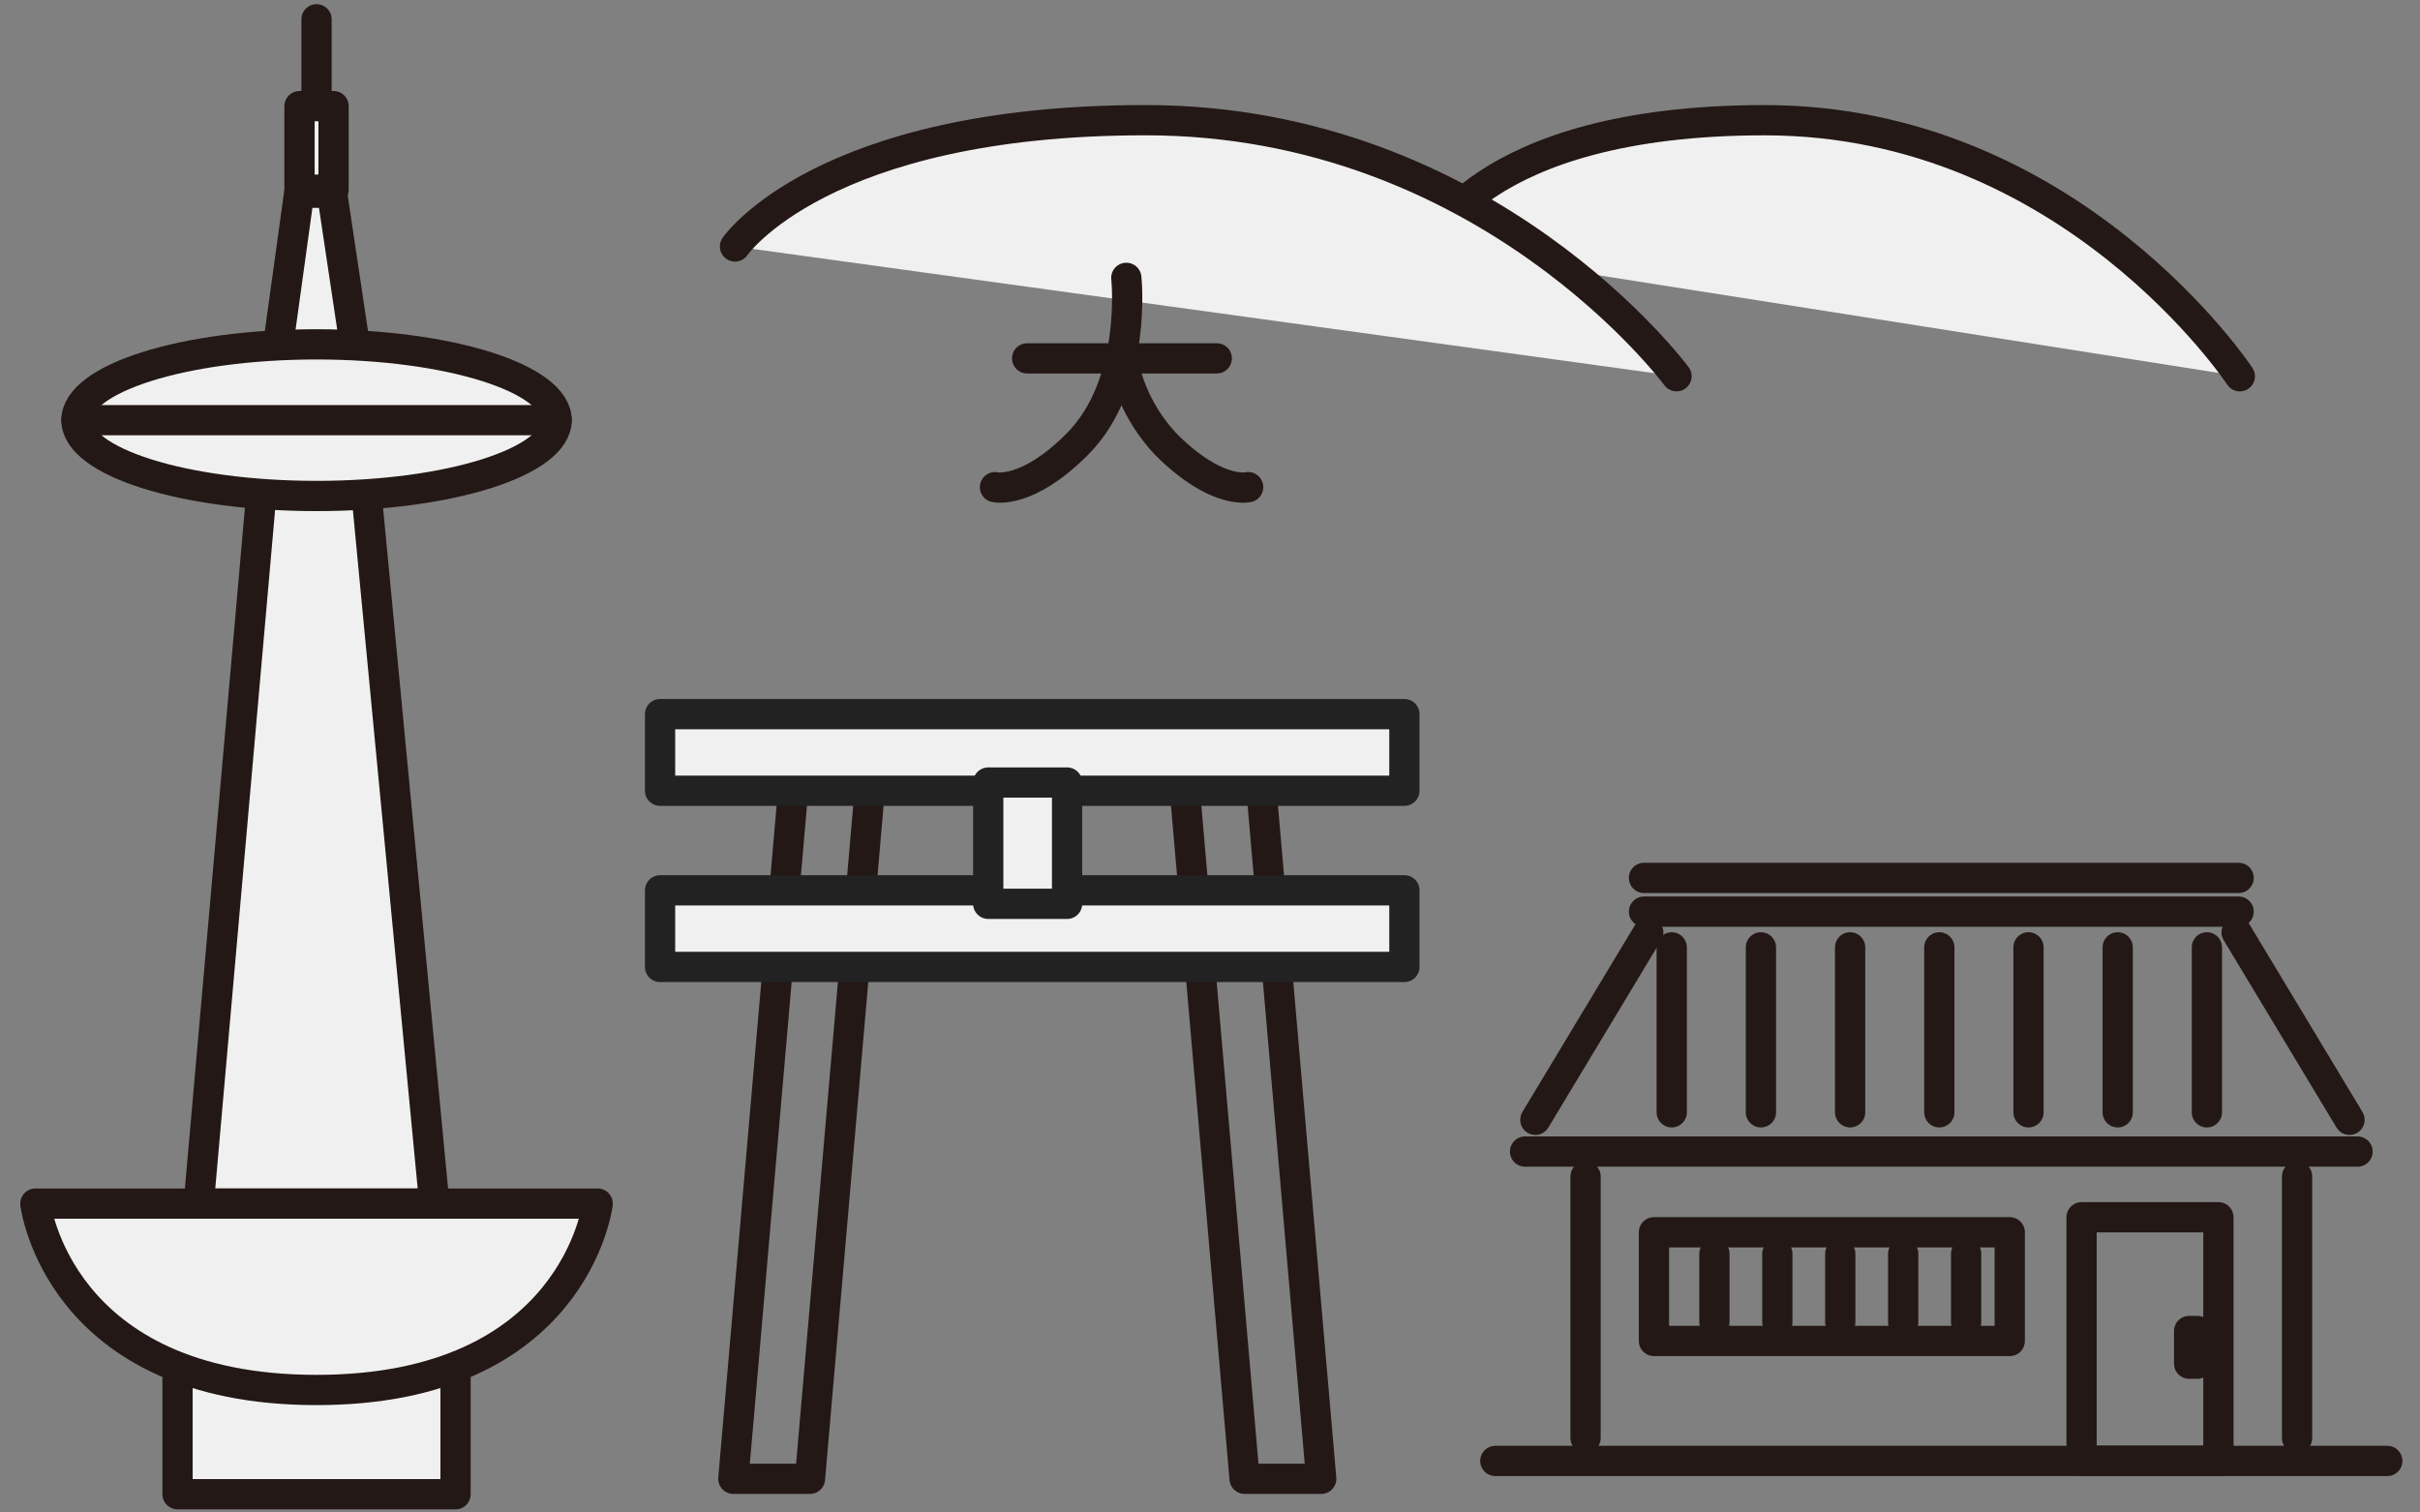 <svg xmlns="http://www.w3.org/2000/svg" width="320" height="200" viewBox="0 0 320 200">
  <rect x="0" y="0" width="320" height="200" fill="#808080" stroke="none"/>
  <g id="グループ_2357" data-name="グループ 2357" transform="translate(-1229 -1241)">
    <g id="グループ_2354" data-name="グループ 2354">
      <g id="グループ_2042" data-name="グループ 2042" transform="translate(1426.73 1357.087)">
        <g id="グループ_2032" data-name="グループ 2032" transform="translate(3.932 0)">
          <line id="線_213" data-name="線 213" x2="110.081" transform="translate(0 36.186)" fill="none" stroke="#231815" stroke-linecap="round" stroke-linejoin="round" stroke-width="4"/>
          <line id="線_214" data-name="線 214" x2="78.63" transform="translate(15.726 4.461)" fill="none" stroke="#231815" stroke-linecap="round" stroke-linejoin="round" stroke-width="4"/>
          <line id="線_215" data-name="線 215" x1="14.927" y2="24.785" transform="translate(1.36 7.202)" fill="none" stroke="#231815" stroke-linecap="round" stroke-linejoin="round" stroke-width="4"/>
          <line id="線_216" data-name="線 216" x2="14.927" y2="24.785" transform="translate(94.09 7.202)" fill="none" stroke="#231815" stroke-linecap="round" stroke-linejoin="round" stroke-width="4"/>
          <line id="線_217" data-name="線 217" x2="78.63" transform="translate(15.726)" fill="none" stroke="#231815" stroke-linecap="round" stroke-linejoin="round" stroke-width="4"/>
          <g id="グループ_2031" data-name="グループ 2031" transform="translate(19.393 9.185)">
            <line id="線_218" data-name="線 218" y2="21.811" fill="none" stroke="#231815" stroke-linecap="round" stroke-linejoin="round" stroke-width="4"/>
            <line id="線_219" data-name="線 219" y2="21.811" transform="translate(11.794)" fill="none" stroke="#231815" stroke-linecap="round" stroke-linejoin="round" stroke-width="4"/>
            <line id="線_220" data-name="線 220" y2="21.811" transform="translate(23.589)" fill="none" stroke="#231815" stroke-linecap="round" stroke-linejoin="round" stroke-width="4"/>
            <line id="線_221" data-name="線 221" y2="21.811" transform="translate(35.383)" fill="none" stroke="#231815" stroke-linecap="round" stroke-linejoin="round" stroke-width="4"/>
            <line id="線_222" data-name="線 222" y2="21.811" transform="translate(47.177)" fill="none" stroke="#231815" stroke-linecap="round" stroke-linejoin="round" stroke-width="4"/>
            <line id="線_223" data-name="線 223" y2="21.811" transform="translate(58.972)" fill="none" stroke="#231815" stroke-linecap="round" stroke-linejoin="round" stroke-width="4"/>
            <line id="線_224" data-name="線 224" y2="21.811" transform="translate(70.766)" fill="none" stroke="#231815" stroke-linecap="round" stroke-linejoin="round" stroke-width="4"/>
          </g>
        </g>
        <g id="グループ_2033" data-name="グループ 2033" transform="translate(11.929 39.473)">
          <line id="線_225" data-name="線 225" y2="34.592" fill="none" stroke="#231815" stroke-linecap="round" stroke-linejoin="round" stroke-width="4"/>
          <line id="線_226" data-name="線 226" y2="34.592" transform="translate(94.087)" fill="none" stroke="#231815" stroke-linecap="round" stroke-linejoin="round" stroke-width="4"/>
          <rect id="長方形_602" data-name="長方形 602" width="47.044" height="14.375" transform="translate(9.047 7.386)" fill="none" stroke="#231815" stroke-linecap="round" stroke-linejoin="round" stroke-width="4"/>
          <rect id="長方形_603" data-name="長方形 603" width="18.094" height="32.195" transform="translate(65.59 5.403)" fill="none" stroke="#231815" stroke-linecap="round" stroke-linejoin="round" stroke-width="4"/>
          <line id="線_227" data-name="線 227" y2="9.041" transform="translate(50.325 10.22)" fill="none" stroke="#231815" stroke-linecap="round" stroke-linejoin="round" stroke-width="4"/>
          <line id="線_228" data-name="線 228" y2="9.041" transform="translate(42.004 10.22)" fill="none" stroke="#231815" stroke-linecap="round" stroke-linejoin="round" stroke-width="4"/>
          <line id="線_229" data-name="線 229" y2="9.041" transform="translate(33.683 10.22)" fill="none" stroke="#231815" stroke-linecap="round" stroke-linejoin="round" stroke-width="4"/>
          <line id="線_230" data-name="線 230" y2="9.041" transform="translate(25.361 10.22)" fill="none" stroke="#231815" stroke-linecap="round" stroke-linejoin="round" stroke-width="4"/>
          <line id="線_231" data-name="線 231" y2="9.041" transform="translate(17.04 10.22)" fill="none" stroke="#231815" stroke-linecap="round" stroke-linejoin="round" stroke-width="4"/>
        </g>
        <line id="線_232" data-name="線 232" x2="117.944" transform="translate(0 77.096)" fill="none" stroke="#231815" stroke-linecap="round" stroke-linejoin="round" stroke-width="4"/>
        <rect id="長方形_604" data-name="長方形 604" width="1.076" height="4.324" transform="translate(91.742 59.914)" fill="none" stroke="#231815" stroke-linecap="round" stroke-linejoin="round" stroke-width="4"/>
      </g>
      <g id="グループ_2044" data-name="グループ 2044" transform="translate(1316.283 1335.431)">
        <path id="パス_3410" data-name="パス 3410" d="M2219.607,2819.026l8.544-98.42h10.132l-8.544,98.42Z" transform="translate(-2209.919 -2717.912)" fill="none" stroke="#231815" stroke-linecap="round" stroke-linejoin="round" stroke-width="4"/>
        <path id="パス_3411" data-name="パス 3411" d="M2268.231,2819.026l-8.544-98.42h-10.132l8.544,98.42Z" transform="translate(-2180.806 -2717.912)" fill="none" stroke="#231815" stroke-linecap="round" stroke-linejoin="round" stroke-width="4"/>
        <rect id="長方形_606" data-name="長方形 606" width="98.421" height="10.132" transform="translate(0 0)" fill="#f0f0f0" stroke="#222" stroke-linecap="round" stroke-linejoin="round" stroke-width="4"/>
        <rect id="長方形_607" data-name="長方形 607" width="98.421" height="10.132" transform="translate(0 23.298)" fill="#f0f0f0" stroke="#222" stroke-linecap="round" stroke-linejoin="round" stroke-width="4"/>
        <rect id="長方形_608" data-name="長方形 608" width="10.426" height="16.04" transform="translate(43.393 9.045)" fill="#f0f0f0" stroke="#222" stroke-linecap="round" stroke-linejoin="round" stroke-width="4"/>
      </g>
      <g id="グループ_2045" data-name="グループ 2045" transform="translate(1233.678 1243.554)">
        <rect id="長方形_609" data-name="長方形 609" width="36.76" height="18.38" transform="translate(18.798 176.652)" fill="#f0f0f0" stroke="#231815" stroke-linecap="round" stroke-linejoin="round" stroke-width="4"/>
        <path id="パス_3412" data-name="パス 3412" d="M2183.762,2800.653l8.694-98.583h13.04l9.418,98.583Z" transform="translate(-2162.16 -2644.052)" fill="#f0f0f0" stroke="#231815" stroke-linecap="round" stroke-linejoin="round" stroke-width="4"/>
        <path id="パス_3413" data-name="パス 3413" d="M2189.035,2705.165l2.888-20.886h4.333l3.129,20.886Z" transform="translate(-2157.033 -2661.349)" fill="#f0f0f0" stroke="#231815" stroke-linecap="round" stroke-linejoin="round" stroke-width="4"/>
        <ellipse id="楕円形_46" data-name="楕円形 46" cx="31.747" cy="10.025" rx="31.747" ry="10.025" transform="translate(5.431 42.981)" fill="#f0f0f0" stroke="#231815" stroke-linecap="round" stroke-linejoin="round" stroke-width="4"/>
        <line id="線_233" data-name="線 233" x2="63.494" transform="translate(5.431 53.006)" fill="#bebebe" stroke="#231815" stroke-linecap="round" stroke-linejoin="round" stroke-width="4"/>
        <path id="パス_3414" data-name="パス 3414" d="M2172.808,2752.059h74.355s-2.925,24.645-37.177,24.645S2172.808,2752.059,2172.808,2752.059Z" transform="translate(-2172.808 -2595.457)" fill="#f0f0f0" stroke="#231815" stroke-linecap="round" stroke-linejoin="round" stroke-width="4"/>
        <rect id="長方形_610" data-name="長方形 610" width="4.505" height="11.045" transform="translate(34.925 11.481)" fill="#f0f0f0" stroke="#231815" stroke-linecap="round" stroke-linejoin="round" stroke-width="4"/>
        <line id="線_234" data-name="線 234" y1="11.191" transform="translate(37.178 0)" fill="#bebebe" stroke="#231815" stroke-linecap="round" stroke-linejoin="round" stroke-width="4"/>
      </g>
      <g id="グループ_2046" data-name="グループ 2046" transform="translate(1326.191 1256.895)">
        <g id="グループ_2043" data-name="グループ 2043" transform="translate(0 0)">
          <path id="パス_3415" data-name="パス 3415" d="M2266.107,2700.051s6.388-16.929,44.7-16.929c40.446,0,62.8,33.859,62.8,33.859" transform="translate(-2174.624 -2683.122)" fill="#f0f0f0" stroke="#231815" stroke-linecap="round" stroke-linejoin="round" stroke-width="4"/>
          <path id="パス_3416" data-name="パス 3416" d="M2219.719,2699.818s11.439-16.7,54.281-16.7c45.223,0,70.216,33.859,70.216,33.859" transform="translate(-2219.719 -2683.122)" fill="#f0f0f0" stroke="#231815" stroke-linecap="round" stroke-linejoin="round" stroke-width="4"/>
        </g>
        <g id="グループ_2044-2" data-name="グループ 2044" transform="translate(34.376 20.847)">
          <line id="線_235" data-name="線 235" x1="25.07" transform="translate(4.257 10.645)" fill="none" stroke="#231815" stroke-linecap="round" stroke-linejoin="round" stroke-width="4"/>
          <path id="パス_3417" data-name="パス 3417" d="M2254.517,2693.693s1.519,13.972-6.488,22c-6.68,6.7-10.879,5.678-10.879,5.678" transform="translate(-2237.15 -2693.693)" fill="none" stroke="#231815" stroke-linecap="round" stroke-linejoin="round" stroke-width="4"/>
          <path id="パス_3418" data-name="パス 3418" d="M2245.717,2699.246a22.63,22.63,0,0,0,5.7,11.046c6.682,6.7,10.878,5.678,10.878,5.678" transform="translate(-2228.822 -2688.295)" fill="none" stroke="#231815" stroke-linecap="round" stroke-linejoin="round" stroke-width="4"/>
        </g>
      </g>
    </g>
    <rect id="長方形_673" data-name="長方形 673" width="320" height="200" transform="translate(1229 1241)" fill="none"/>
  </g>
</svg>
